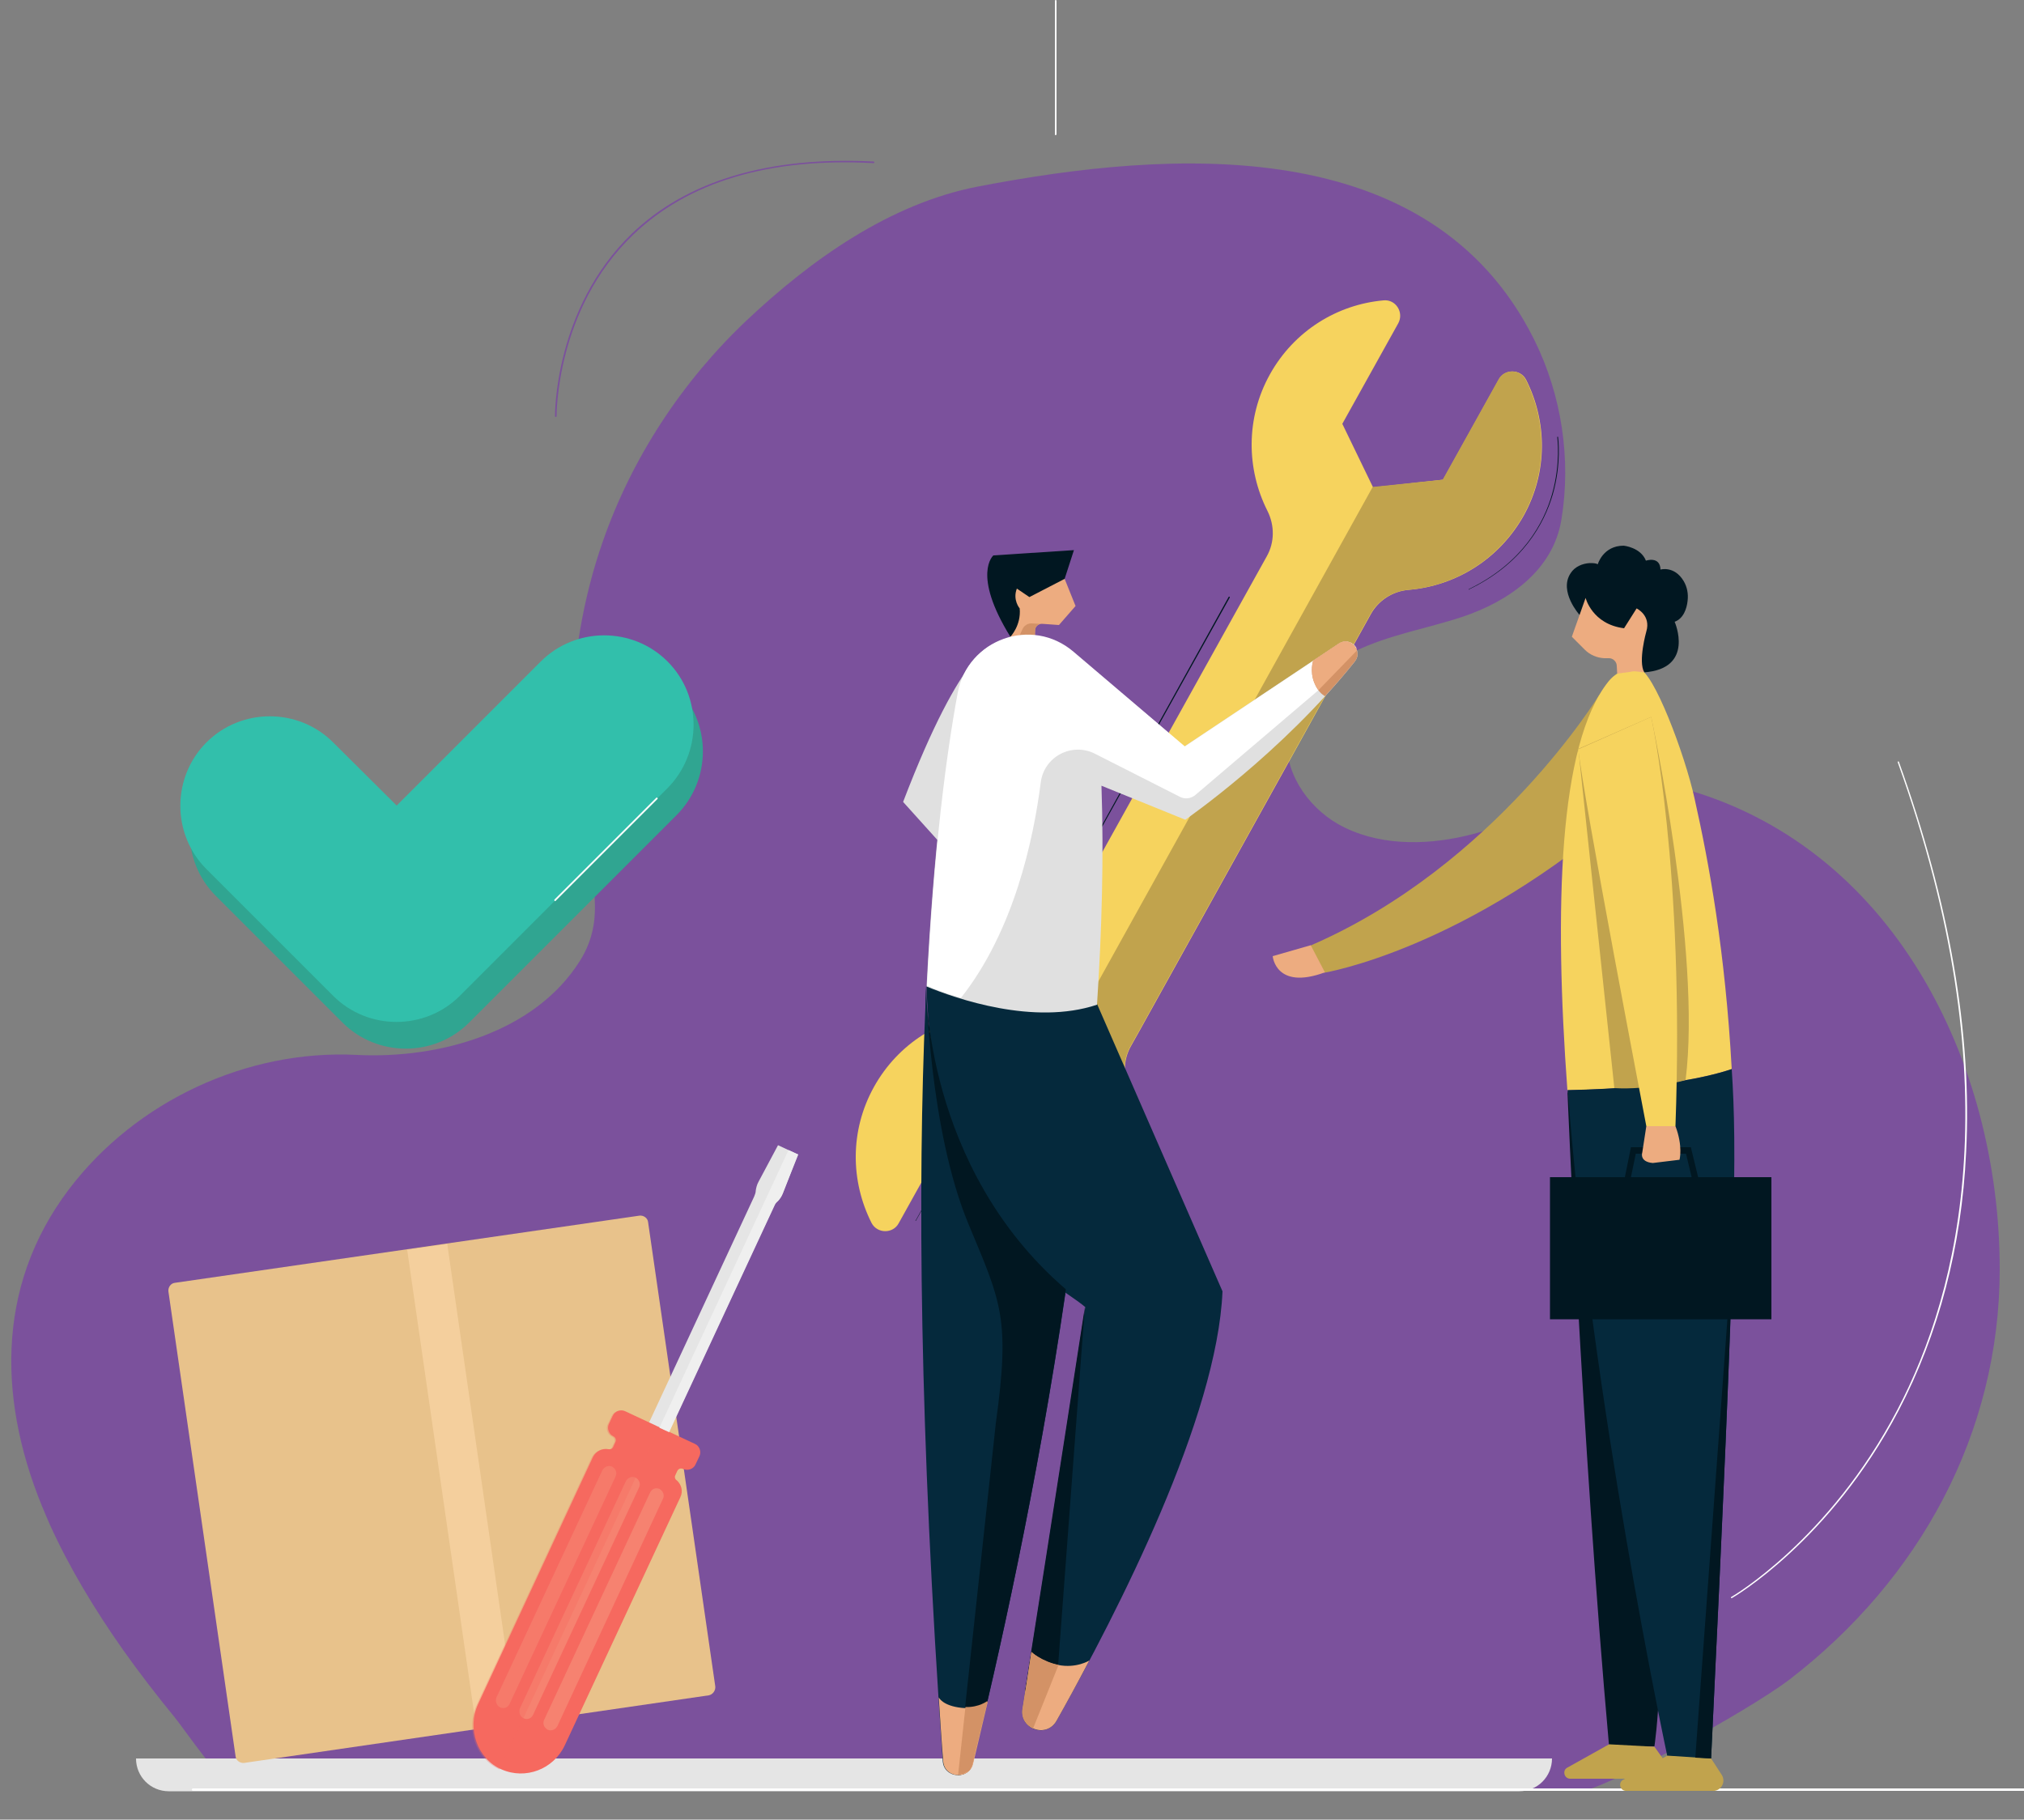 <?xml version="1.0" encoding="UTF-8"?> <svg xmlns="http://www.w3.org/2000/svg" xmlns:xlink="http://www.w3.org/1999/xlink" version="1.1" id="Layer_1" x="0px" y="0px" viewBox="0 0 500 449.5" style="enable-background:new 0 0 500 449.5;" xml:space="preserve"><rect x="0" y="0" width="500" height="449.5" fill="#808080" stroke="none"/> <style type="text/css"> .st0{fill:#7B519C;} .st1{fill:#E5E5E5;} .st2{fill:#FFFFFF;} .st3{fill:#011721;} .st4{fill:#C1A34D;} .st5{fill:#EDAC80;} .st6{fill:#F6D35E;} .st7{fill:#05293C;} .st8{fill:#30A591;} .st9{fill:#32BFAB;} .st10{fill:#E8C28B;} .st11{fill:#F4CF9D;} .st12{fill:#F6695F;} .st13{opacity:0.32;} .st14{fill:#F4B795;} .st15{fill:#EFEFEF;} .st16{fill:#FFE6E6;} .st17{fill:#D39266;} .st18{fill:none;} .st19{fill:#E0E0E0;} </style> <g> <g> <g> <g> <g> <g> <path class="st0" d="M390.7,442.4c4.8,0,40.5-19.2,51.5-27.6c31.9-24.6,51.8-60.6,51.8-101.3c0-51.2-26.5-105-79.3-119 c-18.3-4.8-35.5,8.1-52.7,12c-10.3,2.4-22,2.4-31.4-2.9c-7.9-4.5-13.7-13.4-12.6-22.4c1.1-9.1,8.6-16.4,16.9-20.4 c8.3-4,17.5-5.5,26.3-8.4c11.4-3.8,22.4-11.4,24.5-23.9c2.5-15,0.1-30.9-6.7-44.6c-25.6-51.4-89.8-47-137.5-37.8 c-21.7,4.2-41.2,18.1-57,33c-16,15.1-28.4,34-35.6,54.7c-4.9,14-7.5,29.4-7.6,44.5c0,8.1,0.6,16.2,2,24.2 c2.1,12,7.1,23.5,0,34.8c-11.2,17.9-35.1,24.3-55.1,23.3c-27.2-1.4-54.6,11.4-71.1,33.1c-18.6,24.5-17.5,53.6-5.7,80.8 c0.3,0.7,0.6,1.4,0.9,2.1c4.9,10.8,11.1,21,17.9,30.7c4.1,5.8,8.5,11.5,13,17c2.4,2.9,12.6,18.1,16,18.1 C59.1,442.4,390.5,442.4,390.7,442.4z"></path> </g> </g> </g> </g> <g> <g> <g> <path class="st1" d="M375.3,442.5H41.7c-4.5,0-8.1-3.6-8.1-8.1l0,0h349.8l0,0C383.4,438.9,379.8,442.5,375.3,442.5z"></path> </g> </g> </g> <g> <g> <g> <path class="st2" d="M506.7,442.4h-459c-0.2,0-0.3-0.1-0.3-0.3s0.2-0.3,0.3-0.3h459c0.2,0,0.3,0.1,0.3,0.3 S506.9,442.4,506.7,442.4z"></path> </g> </g> </g> <g> <g> <g> <path class="st3" d="M390.2,151.9c0,0-5.2-5.8-2.2-10.3c1-1.6,2.9-2.4,4.7-2.5c0.8,0,1.5,0,2,0.3c0,0,1.3-4.6,6.4-4.6 c0,0,4.2,0.4,5.5,3.7c0,0,3.5-1.2,3.6,2.2c0,0,3.4-1,5.7,2.8c0.9,1.5,1.2,3.2,1,4.9c-0.2,1.9-1,4.4-3.2,5.2 c0,0,5.1,11.6-7.6,12.5L390.2,151.9z"></path> </g> </g> <g> <g> <path class="st3" d="M387.2,269.2c0,0,3.4,85.1,10.3,162.2h11.2c0,0,3.4-21.5,0-63.8L387.2,269.2z"></path> </g> </g> <g> <g> <path class="st4" d="M408.7,431.5l2.8,3.9c1.2,1.8-0.2,4.2-2.3,4h-21.4c-1.5-0.1-1.9-2.2-0.5-2.8l10.2-5.7L408.7,431.5z"></path> </g> </g> <g> <g> <path class="st4" d="M395.1,171.6c0,0-25.6,42.2-71.4,62l3.4,6.7c0,0,35.1-5.7,75.4-41.2L395.1,171.6z"></path> </g> </g> <g> <g> <path class="st5" d="M323.8,233.5l-9.4,2.7c0,0,0.7,8.5,12.9,4L323.8,233.5z"></path> </g> </g> <g> <g> <path class="st6" d="M397.3,168.4c2-2.5,4.8-3.5,7.5-3.2c3.6,0.4,11.4,21.1,13.8,32c3.6,16,7.6,37.9,9.2,66.9 c-15.6,5.2-40.5,5.2-40.6,5.2C383.9,224.4,385,183.9,397.3,168.4z"></path> </g> </g> <g> <g> <path class="st7" d="M427.8,264.1c1.3,20,1.1,41.1-5.1,170.4l-10.8-0.6c0,0-18.9-88.5-24.6-164.6 C387.3,269.2,412.2,269.3,427.8,264.1z"></path> </g> </g> <g> <g> <path class="st4" d="M422.7,434.4l2.6,4c1.2,1.8-0.2,4.2-2.3,4h-21.4c-1.5-0.1-1.9-2.2-0.5-2.8l10.8-5.9L422.7,434.4z"></path> </g> </g> <g> <g> <path class="st5" d="M399.5,166.4l-0.1-1.9c0-1-0.9-1.9-1.9-1.9l-1.2,0c-1.8-0.1-3.5-0.8-4.8-2.1l-3.2-3.2l3.4-9.6 c0,0,1.6,6.5,9.5,7.5l3.1-4.9c0,0,3.6,1.7,2.4,5.7c0,0-2.1,7.4-0.5,10.1l-1.7-0.2c-0.6-0.1-1.2-0.1-1.9,0.1L399.5,166.4z"></path> </g> </g> <g> <g> <path class="st3" d="M422.7,434.4l-3.9-0.2l9.2-125.7C427.4,332.4,425.8,370,422.7,434.4z"></path> </g> </g> <g> <g> <path class="st4" d="M398.8,268.8l-8.9-83.8l18-7.9c0,0,12.5,58,8.5,89.7C416.3,266.9,407.4,269.3,398.8,268.8z"></path> </g> </g> <g> <g> <path class="st6" d="M407.9,177.1c0,0,8.3,37.1,6,101.1h-7.2c0,0-15.7-81.9-16.8-93.1L407.9,177.1z"></path> </g> </g> <g> <g> <path class="st3" d="M419.5,290.8l-1.8-7.4h-14.8l-1.5,7.4h-18.5v35.1h54.7v-35.1H419.5z M404.1,285h12.4l1.4,5.8h-15 L404.1,285z"></path> </g> </g> <g> <g> <path class="st5" d="M406.7,278.2l-1,6.5c0,0-0.8,2.3,2.6,2.6l6.6-0.8c0,0,0.9-3.3-1-8.3H406.7z"></path> </g> </g> </g> <g> <g> <path class="st8" d="M167.2,170c-8.6-8.6-22.7-8.6-31.3,0l-35.6,35.6l-15.7-15.6c-8.6-8.6-22.7-8.6-31.3,0s-8.6,22.7,0,31.3 l31.3,31.3c8.6,8.6,22.7,8.6,31.3,0l51.2-51.2C175.8,192.7,175.8,178.6,167.2,170z"></path> </g> <g> <path class="st9" d="M164.9,163.4c-8.6-8.6-22.7-8.6-31.3,0L98,199l-15.7-15.6c-8.6-8.6-22.7-8.6-31.3,0 c-8.6,8.6-8.6,22.7,0,31.3l31.3,31.3c8.6,8.6,22.7,8.6,31.3,0l51.2-51.2C173.5,186.1,173.5,172,164.9,163.4z"></path> </g> <g> <path class="st2" d="M137.1,222.6c-0.1,0-0.1,0-0.1-0.1c-0.1-0.1-0.1-0.2,0-0.3l25.1-25.1c0.1-0.1,0.2-0.1,0.3,0 c0.1,0.1,0.1,0.2,0,0.3l-25.1,25.1C137.2,222.6,137.2,222.6,137.1,222.6z"></path> </g> </g> <g> <path class="st0" d="M137.3,103c-0.1,0-0.2-0.1-0.2-0.2c0-0.3-0.2-26.5,18.9-45c13.7-13.2,33.9-19.2,59.8-17.9 c0.1,0,0.2,0.1,0.2,0.2s-0.1,0.2-0.2,0.2c-25.8-1.4-45.8,4.6-59.5,17.8c-19,18.3-18.8,44.4-18.8,44.7 C137.5,102.9,137.4,103,137.3,103L137.3,103z"></path> </g> <g> <path class="st2" d="M427.8,394.8c-0.1,0-0.1,0-0.2-0.1c0-0.1,0-0.2,0.1-0.2c0.2-0.1,24.1-14,41-46.2 c15.6-29.7,28.3-81.6,0.1-160c0-0.1,0-0.2,0.1-0.2c0.1,0,0.2,0,0.2,0.1c12.5,34.7,18.1,67.1,16.6,96.4 c-1.1,23.5-6.8,45-16.7,63.9C452.1,380.7,428.2,394.6,427.8,394.8C427.9,394.8,427.9,394.8,427.8,394.8z"></path> </g> <g> <path class="st2" d="M260.8,33.4c-0.1,0-0.2-0.1-0.2-0.2v-33c0-0.1,0.1-0.2,0.2-0.2s0.2,0.1,0.2,0.2v33 C260.9,33.3,260.9,33.4,260.8,33.4z"></path> </g> <g> <path class="st2" d="M182.7,453.2H6c-0.1,0-0.2-0.1-0.2-0.2s0.1-0.2,0.2-0.2h176.8c0.1,0,0.2,0.1,0.2,0.2 S182.8,453.2,182.7,453.2z"></path> </g> </g> </g> <g> <g> <g> <path class="st10" d="M175.1,418.8L60.3,435.5c-1,0.1-2-0.6-2.1-1.6L41.6,319c-0.1-1,0.6-2,1.6-2.1L158,300.3 c1-0.1,2,0.6,2.1,1.6l16.6,114.7C176.8,417.6,176.1,418.6,175.1,418.8z"></path> </g> </g> <g> <g> <rect x="109.1" y="307.3" transform="matrix(0.99 -0.143 0.143 0.99 -51.366 20.11)" class="st11" width="10" height="119.8"></rect> </g> </g> </g> <g> <g> <g> <path class="st1" d="M197.1,285.2l-4.9-2.3l-4.8,9c-0.4,0.7-0.6,1.5-0.7,2.2l0,0c0,0.5-0.2,1-0.4,1.5l-26,55.9l4.9,2.3l26-55.9 c0.2-0.5,0.5-0.9,0.9-1.2l0,0c0.6-0.5,1-1.2,1.3-1.9L197.1,285.2z"></path> </g> </g> <g> <path class="st12" d="M166.8,364.5l0.5-1.1c0.3-0.6,0.9-0.8,1.5-0.5l0,0c1.1,0.5,2.5,0,3-1.1l1-2.1c0.5-1.1,0-2.5-1.1-3l-17.3-8.1 c-1.1-0.5-2.5,0-3,1.1l-1,2.1c-0.5,1.1,0,2.5,1.1,3l0,0c0.6,0.3,0.8,0.9,0.5,1.5l-0.5,1.1c-0.2,0.5-0.7,0.7-1.2,0.6 c-1.5-0.3-3.1,0.5-3.8,1.9L118.1,421c-2.8,6-0.2,13.5,5.8,16.1c5.9,2.6,12.8,0,15.6-5.9l28.6-61.4c0.7-1.5,0.2-3.1-0.9-4.1 C166.8,365.5,166.6,364.9,166.8,364.5z"></path> </g> <g class="st13"> <g> <g> <path class="st14" d="M123.6,421.8L123.6,421.8c0.9,0.4,1.9,0,2.3-0.9l26.2-56.2c0.4-0.9,0-1.9-0.9-2.4l0,0 c-0.9-0.4-1.9,0-2.4,0.9l-26.2,56.2C122.3,420.3,122.7,421.4,123.6,421.8z"></path> </g> </g> <g> <g> <path class="st14" d="M129.4,424.5L129.4,424.5c0.9,0.4,1.9,0,2.3-0.9l26.2-56.2c0.4-0.9,0-1.9-0.9-2.4l0,0 c-0.9-0.4-1.9,0-2.4,0.9l-26.2,56.2C128.1,423.1,128.5,424.1,129.4,424.5z"></path> </g> </g> <g> <g> <path class="st14" d="M160.6,368.7l-26.2,56.2c-0.4,0.9,0,1.9,0.9,2.4l0,0c0.9,0.4,1.9,0,2.4-0.9l26.1-56.2 c0.4-0.9,0-1.9-0.9-2.4l0,0C162,367.4,161,367.8,160.6,368.7z"></path> </g> </g> </g> <g class="st13"> <g> <path class="st12" d="M162.8,352.7l-8.7-4c-1.1-0.5-2.5,0-3,1.1l-1,2.1c-0.5,1.1,0,2.5,1.1,3c0.6,0.3,0.8,0.9,0.5,1.5l-0.5,1.1 c-0.2,0.5-0.7,0.7-1.2,0.6c-1.5-0.3-3.1,0.5-3.8,1.9l-28.4,61.1c-2.8,6-0.3,13.3,5.6,16L162.8,352.7z"></path> </g> </g> <g> <g> <path class="st15" d="M193.4,294.7l3.8-9.5l-2.4-1.1l-31.9,68.6l2.4,1.1l26-55.9c0.2-0.5,0.5-0.9,0.9-1.2 C192.7,296.1,193.1,295.5,193.4,294.7z"></path> </g> </g> </g> <g> <g> <g> <g> <g> <g> <g> <path class="st16" d="M245,197.9l41,20.8c2.3,1.2,1.4,4.7-1.2,4.6c-23.4-1-50.4-12.7-50.4-12.7L245,197.9z"></path> </g> </g> </g> </g> </g> <g> <g> <g> <g> <g> <path class="st17" d="M276.4,218.4c0.8-2.5,2.1-3.4,2.1-3.4l7.4,3.8c2.3,1.2,1.4,4.7-1.2,4.6c-2.9-0.1-5.8-0.4-8.8-0.8 C276,222.5,275.7,220.7,276.4,218.4z"></path> </g> </g> </g> </g> </g> <g> <g> <g> <g> <g> <path class="st2" d="M287.1,221.7l-0.4-0.1l-22-5.7V208l21.1,10.8C287.2,219.3,287.5,220.6,287.1,221.7z"></path> </g> </g> </g> </g> </g> <g> <g> <g> <g> <g> <path class="st5" d="M287.1,221.7l-0.4-0.1l-10.5-2.7c0-0.2,0.1-0.3,0.1-0.5c0.8-2.5,2.1-3.4,2.1-3.4l7.4,3.8 C287.2,219.3,287.5,220.6,287.1,221.7z"></path> </g> </g> </g> </g> </g> <g> <g> <g> <g> <path class="st6" d="M215.9,268.5c-6,10.8-5.8,23.3-0.6,33.6c1.4,2.7,5.3,2.7,6.7,0.1l13.8-24.8l17.3-1.9l7.6,15.7l-13.8,24.8 c-1.5,2.7,0.6,6,3.6,5.7c11.4-1,22.2-7.5,28.1-18.3c6-10.8,5.8-23.4,0.6-33.7c-1.8-3.6-1.8-7.8,0.2-11.3l2.3-4.1l56.9-102.5 c1.9-3.5,5.5-5.8,9.5-6.1c11.5-1,22.2-7.5,28.3-18.3c6-10.8,5.8-23.3,0.6-33.6c-1.4-2.7-5.3-2.7-6.7-0.1l-13.8,24.8l-17.3,1.9 l-7.6-15.7l13.8-24.8c1.5-2.7-0.6-6-3.6-5.7c-11.4,1-22.1,7.5-28.1,18.3c-6,10.8-5.8,23.4-0.6,33.7c1.8,3.6,1.8,7.8-0.2,11.3 L255.9,240l-2.3,4.1c-1.9,3.5-5.5,5.8-9.5,6.1C232.6,251.2,221.9,257.7,215.9,268.5z"></path> </g> </g> <g> <g> <path class="st6" d="M261.1,239l51.4-92.6c2.8-5.1,9.3-7,14.4-4.1l0,0c5.1,2.8,7,9.3,4.1,14.4l-51.4,92.6 c-2.8,5.1-9.3,7-14.4,4.1l0,0C260.1,250.6,258.3,244.1,261.1,239z"></path> </g> </g> <g> <g> <path class="st4" d="M339.1,120.3L253,275.5l7.6,15.7l-13.8,24.8c-1.5,2.7,0.6,6,3.6,5.7c11.4-1,22.2-7.5,28.1-18.3 c6-10.8,5.8-23.4,0.6-33.7c-1.8-3.6-1.8-7.8,0.2-11.3l2.3-4.1l56.9-102.5c1.9-3.5,5.5-5.8,9.5-6.1c11.5-1,22.2-7.5,28.3-18.3 c6-10.8,5.8-23.3,0.6-33.6c-1.4-2.7-5.3-2.7-6.7-0.1l-13.8,24.8L339.1,120.3z"></path> </g> </g> <g> <g> <path class="st3" d="M268.8,210l34.7-62.5c0-0.1,0.1-0.1,0.2-0.1s0.1,0.1,0.1,0.2L269,210.1c0,0.1-0.1,0.1-0.2,0 S268.7,210,268.8,210z"></path> </g> </g> <g> <g> <path class="st3" d="M362.8,145.7c0-0.1,0-0.1,0.1-0.2c13.2-6.4,18.5-16.3,20.5-23.4c2.2-7.7,1.3-14,1.3-14.1s0-0.1,0.1-0.1 s0.1,0,0.1,0.1c0,0.1,0.9,6.4-1.3,14.1c-2.1,7.2-7.4,17.1-20.7,23.5C362.9,145.7,362.8,145.7,362.8,145.7 C362.8,145.7,362.8,145.7,362.8,145.7z"></path> </g> </g> </g> <g> <g> <path class="st3" d="M226.2,301.5l11.4-20.6c0,0,0.1-0.1,0.1-0.1l12.4-0.6c0.1,0,0.1,0,0.1,0.1c0,0.1,0,0.1-0.1,0.1l-12.4,0.6 l-11.4,20.5c0,0.1-0.1,0.1-0.2,0S226.1,301.5,226.2,301.5z"></path> </g> </g> </g> <g> <g> <g> <g> <g> <g> <g> <g> <g> <g> <g> <path class="st5" d="M255.9,160.8l-0.3-2.2l0.1-2.9c0-0.9,0.8-1.6,1.7-1.6l4.2,0.3l4.1-4.7l-3.5-8.7l-5.6-0.8 c0,0-2.2,0.3-5.6,2.2c0,0-2,2-1.6,7c0,0,2.8,7.6-1.9,10C247.3,159.4,252.4,162.1,255.9,160.8z"></path> </g> </g> </g> </g> </g> </g> </g> </g> </g> </g> </g> <g> <g> <g> <g> <g> <path class="st17" d="M252.6,155.4c0.4-0.9,1.4-1.5,2.4-1.4l3.5,0.2l-1.1-0.1c-0.9-0.1-1.7,0.7-1.7,1.6l-0.1,2.9l0.1,0.9 l-1.8-0.1l-2.4-1.6L252.6,155.4z"></path> </g> </g> </g> </g> </g> <g> <g> <g> <path class="st3" d="M254.3,147.5l-3.1-2.1c-1.1,2.8,0.7,4.9,0.7,4.9c0.4,4.2-2.3,7-2.3,7c-9.6-15.5-4.2-20.1-4.2-20.1 l19.9-1.3l-2.3,7.1L254.3,147.5z"></path> </g> </g> </g> <g> <g> <g> <g> <g> <path class="st7" d="M263.2,319.5c-7.1,48.4-16.9,91.5-22.9,116.2c-1,4.1-7.1,3.6-7.4-0.6c-5.8-82.1-6.2-142.4-4.3-186.2 c0-3.4,0.2-5.3,0.2-5.3C229.8,288,252.9,311.3,263.2,319.5z"></path> </g> </g> </g> </g> </g> <g> <g> <g> <g> <g> <path class="st7" d="M261.9,318.4c-10.8-9-32.1-32.2-33-74.9L271,248l31,71c-1.3,31.1-25.7,78.9-41,106.1 c-2.5,4.4-9.2,2.1-8.4-3c7.2-45.2,15.5-99.2,15.5-99.2C266.4,321.4,262.3,318.8,261.9,318.4z"></path> </g> </g> </g> </g> </g> <g> <g> <g> <g> <g> <path class="st18" d="M302,319c-1.3,31.1-25.7,78.9-41,106.1c-2.5,4.4-9.2,2.1-8.4-3c7.2-45.2,15.5-99.2,15.5-99.2 c-1.6-1.5-3.2-2.9-4.7-4.4c-7.2,48.8-17,92.3-23.1,117.2c-1,4.1-7.1,3.6-7.4-0.6c-5.8-82.1-6.2-142.4-4.3-186.2 c0-3.4,0.2-5.3,0.2-5.3L271,248L302,319z"></path> </g> </g> </g> </g> </g> <g> <g> <g> <g> <g> <path class="st3" d="M263.3,318.5c-7.1,48.8-16.9,92.2-23.1,117.2c-0.5,1.9-2,2.8-3.6,2.8l9.4-86.9c3.6-26,1.3-29.9-6.7-49.1 c-9.8-23.4-10.5-59-10.5-59S228.2,288.3,263.3,318.5z"></path> </g> </g> </g> </g> </g> <g> <g> <g> <g> <g> <path class="st5" d="M231.9,419.3c0,0,0.9,2.1,5.7,2.6c3.9,0.4,6.4-1.5,6.4-1.5c-1.1,4.6-2.7,11.5-3.6,15.3 c-1,4.1-7.1,3.6-7.4-0.6C232.6,430.4,232.2,423.7,231.9,419.3z"></path> </g> </g> </g> </g> </g> <g> <g> <g> <g> <g> <path class="st19" d="M252.9,186.4l-4.2,40.1l-25.6-28.4c14.9-39,22.6-39,22.6-39L252.9,186.4z"></path> </g> </g> </g> </g> </g> <g> <g> <g> <g> <g> <path class="st19" d="M292.6,184.4l38.1-25.4c2.8-1.9,6.1,1.7,4,4.4c-18.1,22.7-41.9,39.1-41.9,39.1l-20.7-8.4 c0.6,17.5,0.1,35.7-1.1,54.1c-15.6,5.2-34.8-1.5-42.1-4.5c1.7-33.5,4.7-56.8,7.6-72.4c2.5-13.2,18.3-18.9,28.6-10.1 C278.4,172.3,292.6,184.4,292.6,184.4z"></path> </g> </g> </g> </g> </g> <g> <g> <g> <g> <g> <path class="st18" d="M292.6,184.4l38.1-25.4c2.8-1.9,6.1,1.7,4,4.4c-18.1,22.7-41.9,39.1-41.9,39.1l-20.7-8.4 c0.6,17.5,0.1,35.7-1.1,54.1c-15.6,5.2-34.8-1.5-42.1-4.5c1.7-33.5,4.7-56.8,7.6-72.4c2.5-13.2,18.3-18.9,28.6-10.1 C278.4,172.3,292.6,184.4,292.6,184.4z"></path> </g> </g> </g> </g> </g> <g> <g> <g> <g> <g> <path class="st3" d="M261.4,411.3l-8.2,6.5l0,0c7-44.3,14.8-94.9,14.8-94.9L261.4,411.3z"></path> </g> </g> </g> </g> </g> <g> <g> <g> <g> <g> <path class="st5" d="M261.4,411.3c4.5,0.9,7.7-1.1,7.7-1.1c-3.1,5.9-5.4,10.1-8.1,14.9c-2.5,4.4-9.2,2-8.4-3 c0.9-5.4,1.4-8.9,2.2-14l0,0C254.8,408.1,257.2,410.5,261.4,411.3z"></path> </g> </g> </g> </g> </g> <g> <g> <g> <g> <g> <path class="st17" d="M243.9,420.6c-1.1,4.6-2.7,11.3-3.6,15c-0.1,0.2-0.1,0.5-0.2,0.7c0,0.1-0.1,0.2-0.1,0.2 c-0.1,0.1-0.1,0.2-0.2,0.4c-0.1,0.1-0.1,0.2-0.2,0.3c-0.1,0.1-0.1,0.2-0.2,0.2c-0.1,0.1-0.2,0.2-0.3,0.2 c-0.1,0.1-0.1,0.1-0.2,0.1c-0.1,0.1-0.2,0.2-0.4,0.2c-0.1,0-0.1,0.1-0.1,0.1c-0.1,0.1-0.3,0.1-0.5,0.2c0,0-0.1,0-0.1,0 c-0.2,0-0.4,0.1-0.5,0.1c0,0,0,0,0,0c-0.2,0-0.4,0-0.6,0l0,0l1.8-16.6c3.4,0.1,5.4-1.5,5.4-1.5 C243.9,420.5,243.9,420.6,243.9,420.6z"></path> </g> </g> </g> </g> </g> <g> <g> <g> <g> <g> <path class="st17" d="M255.2,427c-1.7-0.8-3-2.5-2.6-4.9c0.9-5.4,1.4-8.9,2.2-14c0,0,2.5,2.3,6.7,3.2L255.2,427z"></path> </g> </g> </g> </g> </g> <g> <g> <g> <g> <g> <path class="st2" d="M295.4,196.3c-1.1,1-2.7,1.2-4,0.5l-20.9-10.6c-5.7-2.9-12.6,0.7-13.4,7.1c-1.8,14.1-6.6,36.6-19.7,53.2 c-3.5-1-6.4-2.1-8.4-3c1.7-33.5,4.7-56.8,7.6-72.4c2.5-13.2,18.3-18.9,28.6-10.1c13.3,11.3,27.5,23.4,27.5,23.4l38.1-25.4 c1.7-1.1,3.6-0.3,4.3,1.1l-9.4,10.4L295.4,196.3z"></path> </g> </g> </g> </g> </g> </g> <g> <g> <g> <g> <g> <path class="st17" d="M324.7,168.7c-1.2-2.9-0.3-5.5-0.3-5.5l6.3-4.2c2.8-1.9,6.1,1.7,4,4.4c-2.4,3-4.9,5.9-7.4,8.6 C327.3,171.9,325.7,171.3,324.7,168.7z"></path> </g> </g> </g> </g> </g> <g> <g> <g> <g> <g> <path class="st5" d="M325.7,170.5c-0.3-0.5-0.7-1-1-1.8c-1.2-2.9-0.3-5.5-0.3-5.5l6.3-4.2c1.9-1.3,4-0.1,4.5,1.7L325.7,170.5z "></path> </g> </g> </g> </g> </g> </g> </svg> 